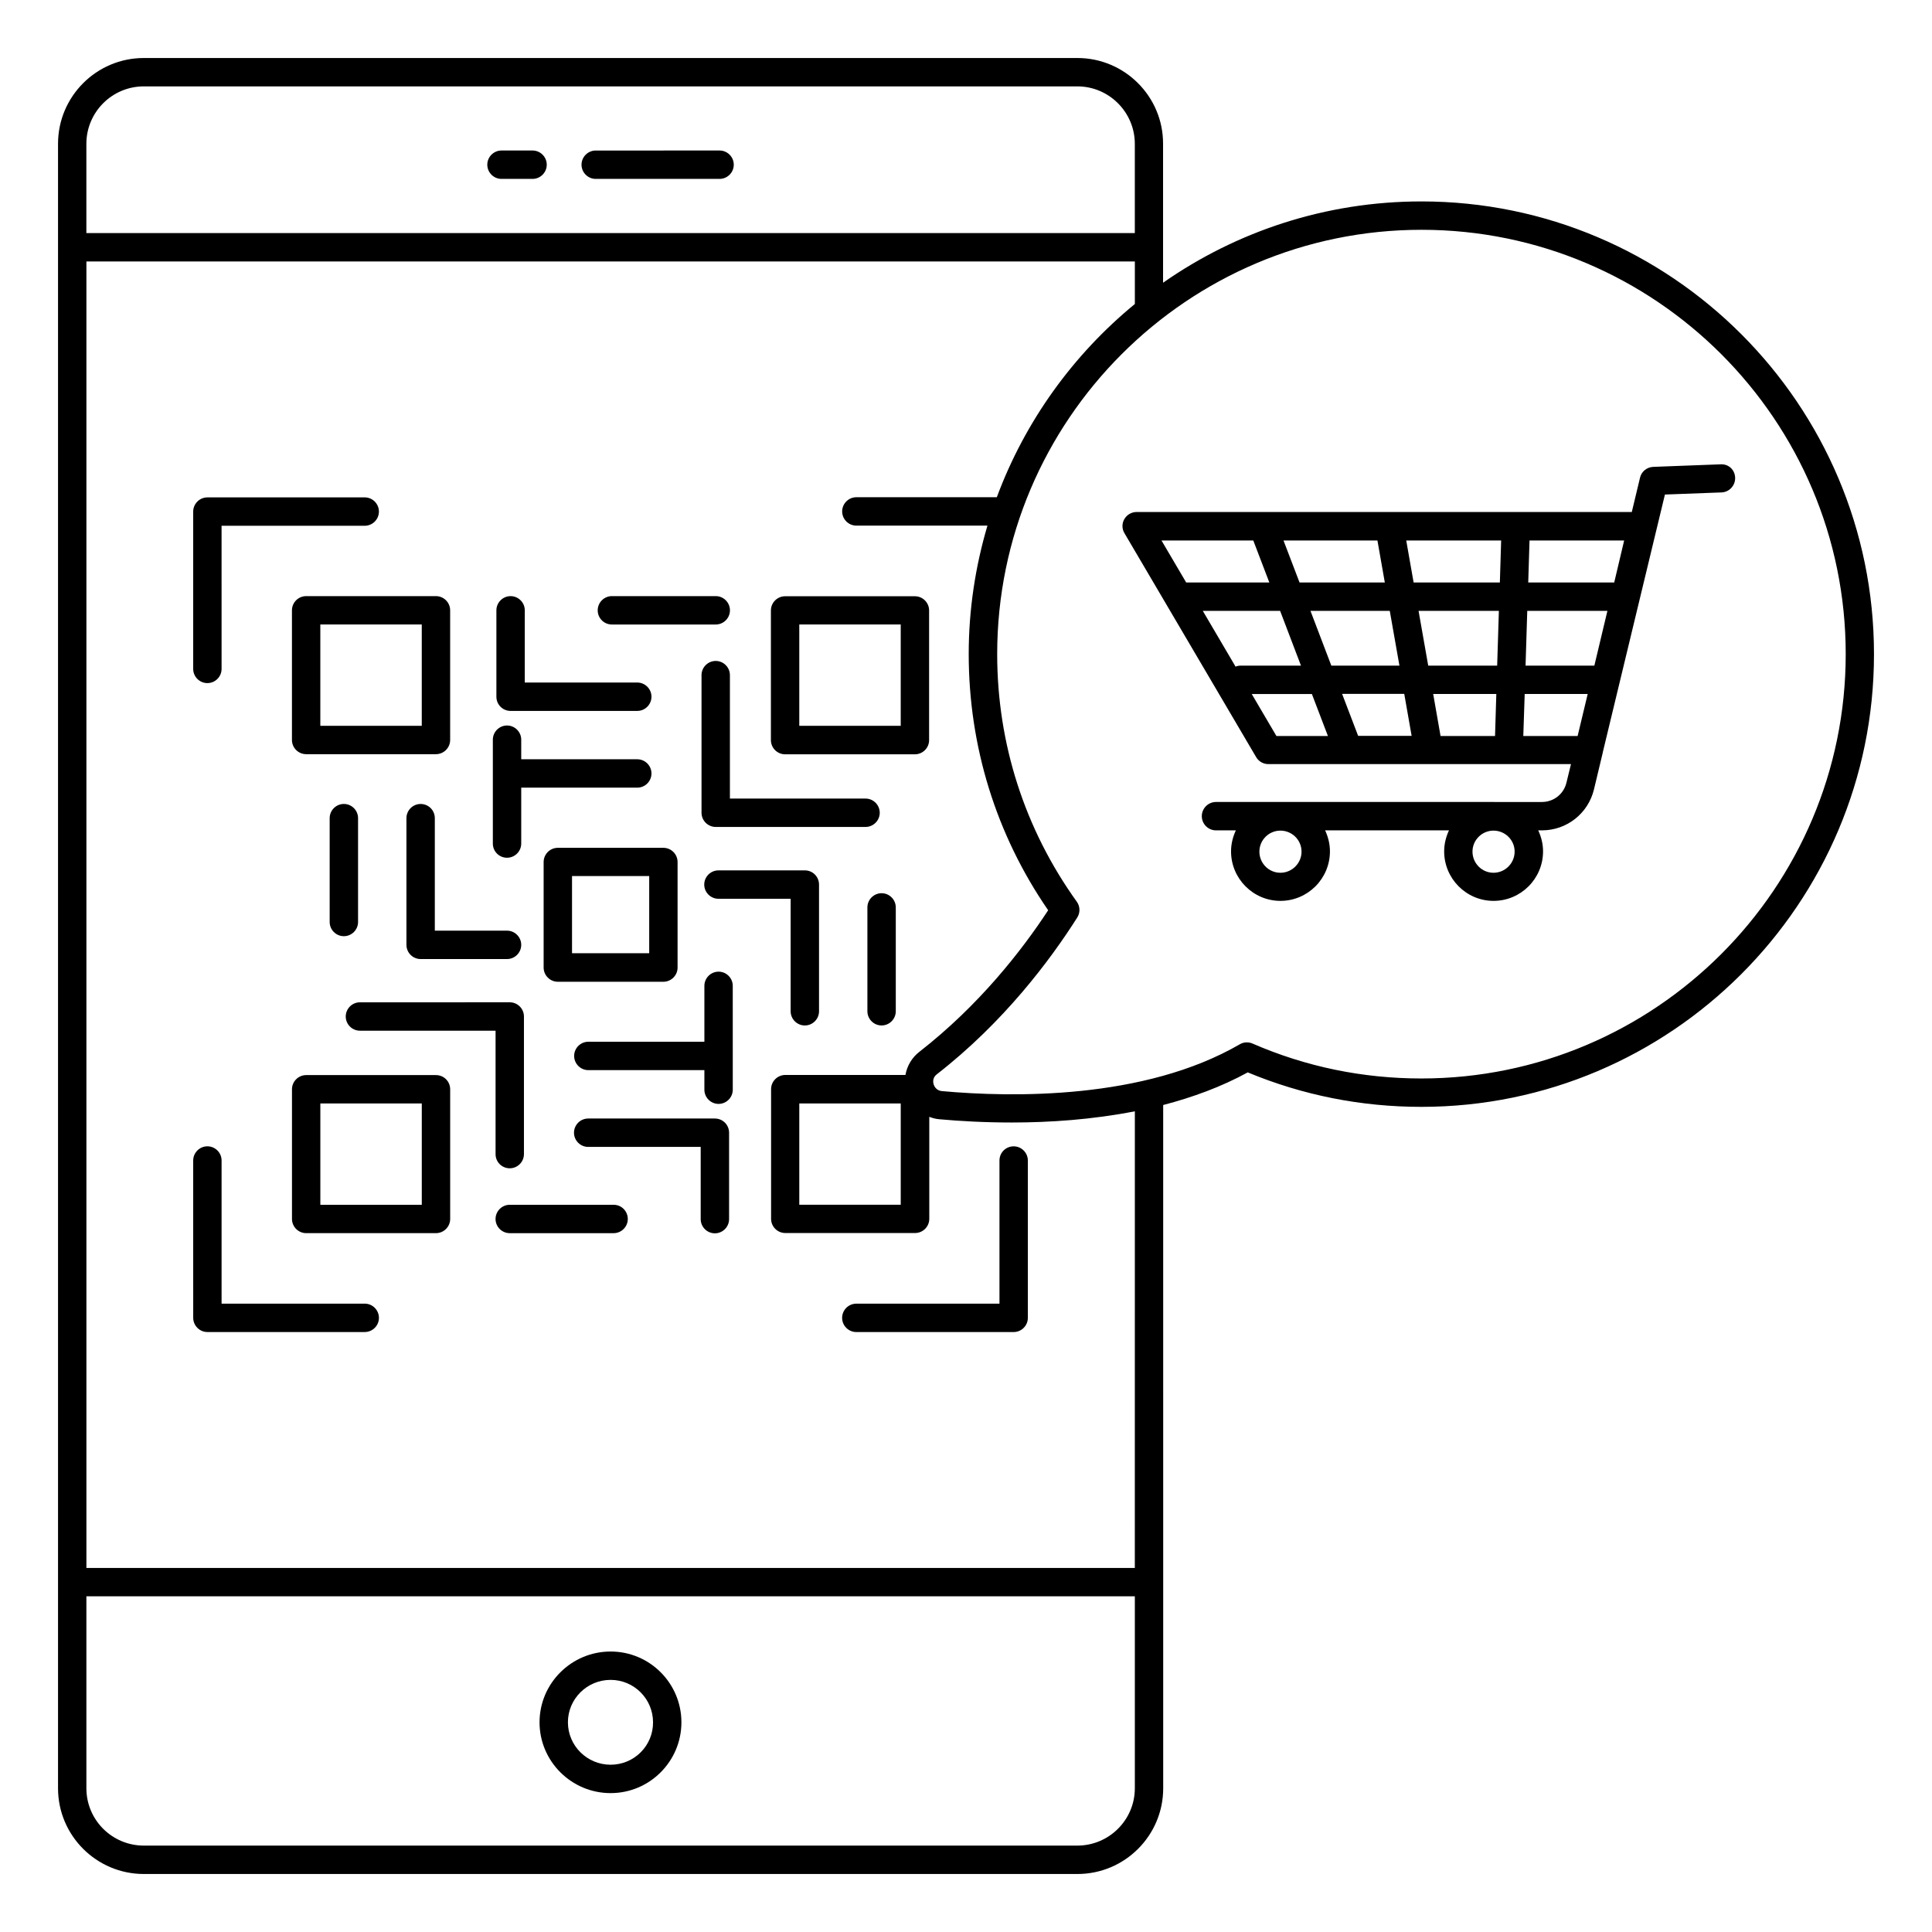 <?xml version="1.0" encoding="UTF-8"?>
<!-- Uploaded to: SVG Find, www.svgfind.com, Generator: SVG Find Mixer Tools -->
<svg fill="#000000" width="800px" height="800px" version="1.1" viewBox="144 144 512 512" xmlns="http://www.w3.org/2000/svg">
 <g>
  <path d="m305.82 581.67c-10.379 0-18.836 8.422-18.836 18.762s8.461 18.762 18.836 18.762c10.34 0 18.762-8.422 18.762-18.762s-8.387-18.762-18.762-18.762zm0 30c-6.242 0-11.316-5.039-11.316-11.242 0-6.203 5.074-11.242 11.316-11.242 6.203 0 11.242 5.039 11.242 11.242 0.035 6.207-5 11.242-11.242 11.242z"/>
  <path d="m301.87 191.41h32.824c2.066 0 3.762-1.691 3.762-3.762 0-2.066-1.691-3.762-3.762-3.762l-32.824 0.004c-2.066 0-3.762 1.691-3.762 3.762 0.004 2.066 1.695 3.758 3.762 3.758z"/>
  <path d="m276.9 191.41h8.234c2.066 0 3.762-1.691 3.762-3.762 0-2.066-1.691-3.762-3.762-3.762h-8.234c-2.066 0-3.762 1.691-3.762 3.762 0.004 2.07 1.695 3.762 3.762 3.762z"/>
  <path d="m221.37 305.74v34.363c0 2.066 1.691 3.762 3.762 3.762h34.402c2.066 0 3.762-1.691 3.762-3.762v-34.363c0-2.066-1.691-3.762-3.762-3.762h-34.402c-2.07 0-3.762 1.691-3.762 3.762zm7.519 3.758h26.883v26.844h-26.883z"/>
  <path d="m352.06 343.9h34.402c2.066 0 3.762-1.691 3.762-3.762v-34.363c0-2.066-1.691-3.762-3.762-3.762h-34.402c-2.066 0-3.762 1.691-3.762 3.762v34.363c0 2.07 1.691 3.762 3.762 3.762zm3.758-34.402h26.883v26.844h-26.883z"/>
  <path d="m259.54 428.91h-34.402c-2.066 0-3.762 1.691-3.762 3.762v34.363c0 2.066 1.691 3.762 3.762 3.762h34.402c2.066 0 3.762-1.691 3.762-3.762v-34.363c-0.004-2.07-1.656-3.762-3.762-3.762zm-3.762 34.367h-26.883v-26.844h26.883z"/>
  <path d="m291.83 368.68c-2.066 0-3.762 1.691-3.762 3.762v27.973c0 2.066 1.691 3.762 3.762 3.762h27.973c2.066 0 3.762-1.691 3.762-3.762v-27.973c0-2.066-1.691-3.762-3.762-3.762zm24.215 27.934h-20.453v-20.453h20.453z"/>
  <path d="m306.61 463.28h-27.523c-2.066 0-3.762 1.691-3.762 3.762 0 2.066 1.691 3.762 3.762 3.762h27.523c2.066 0 3.762-1.691 3.762-3.762 0-2.07-1.656-3.762-3.762-3.762z"/>
  <path d="m333.45 440.42h-33.574c-2.066 0-3.762 1.691-3.762 3.762 0 2.066 1.691 3.762 3.762 3.762h29.816v19.137c0 2.066 1.691 3.762 3.762 3.762 2.066 0 3.762-1.691 3.762-3.762v-22.898c-0.004-2.109-1.695-3.762-3.766-3.762z"/>
  <path d="m278.37 371.31c2.066 0 3.762-1.691 3.762-3.762v-14.812h30.754c2.066 0 3.762-1.691 3.762-3.762 0-2.066-1.691-3.762-3.762-3.762h-30.754v-5.188c0-2.066-1.691-3.762-3.762-3.762-2.066 0-3.762 1.691-3.762 3.762v27.523c0 2.07 1.656 3.762 3.762 3.762z"/>
  <path d="m238.89 388.34v-27.523c0-2.066-1.691-3.762-3.762-3.762-2.066 0-3.762 1.691-3.762 3.762v27.523c0 2.066 1.691 3.762 3.762 3.762 2.07-0.004 3.762-1.695 3.762-3.762z"/>
  <path d="m255.47 357.06c-2.066 0-3.762 1.691-3.762 3.762v33.574c0 2.066 1.691 3.762 3.762 3.762h22.898c2.066 0 3.762-1.691 3.762-3.762 0-2.066-1.691-3.762-3.762-3.762h-19.137v-29.816c0-2.106-1.695-3.758-3.762-3.758z"/>
  <path d="m279.09 453.61c2.066 0 3.762-1.691 3.762-3.762v-36.469c0-2.066-1.691-3.762-3.762-3.762l-39.703 0.004c-2.066 0-3.762 1.691-3.762 3.762 0 2.066 1.691 3.762 3.762 3.762h35.945v32.711c-0.004 2.098 1.688 3.754 3.758 3.754z"/>
  <path d="m306.16 309.5h27.523c2.066 0 3.762-1.691 3.762-3.762 0-2.066-1.691-3.762-3.762-3.762h-27.523c-2.066 0-3.762 1.691-3.762 3.762 0 2.07 1.656 3.762 3.762 3.762z"/>
  <path d="m279.31 332.4h33.574c2.066 0 3.762-1.691 3.762-3.762 0-2.066-1.691-3.762-3.762-3.762l-29.812 0.004v-19.137c0-2.066-1.691-3.762-3.762-3.762-2.066 0-3.762 1.691-3.762 3.762v22.898c0.004 2.102 1.695 3.758 3.762 3.758z"/>
  <path d="m334.43 401.5c-2.066 0-3.762 1.691-3.762 3.762v14.812h-30.754c-2.066 0-3.762 1.691-3.762 3.762 0 2.066 1.691 3.762 3.762 3.762h30.754v5.188c0 2.066 1.691 3.762 3.762 3.762 2.066 0 3.762-1.691 3.762-3.762l-0.004-27.527c0-2.066-1.691-3.758-3.758-3.758z"/>
  <path d="m377.63 380.71c-2.066 0-3.762 1.691-3.762 3.762v27.523c0 2.066 1.691 3.762 3.762 3.762 2.066 0 3.762-1.691 3.762-3.762v-27.523c-0.004-2.07-1.695-3.762-3.762-3.762z"/>
  <path d="m357.29 374.66h-22.898c-2.066 0-3.762 1.691-3.762 3.762 0 2.066 1.691 3.762 3.762 3.762h19.137v29.816c0 2.066 1.691 3.762 3.762 3.762 2.066 0 3.762-1.691 3.762-3.762v-33.574c-0.004-2.074-1.656-3.766-3.762-3.766z"/>
  <path d="m377.14 359.39c0-2.066-1.691-3.762-3.762-3.762h-35.945v-32.711c0-2.066-1.691-3.762-3.762-3.762-2.066 0-3.762 1.691-3.762 3.762v36.469c0 2.066 1.691 3.762 3.762 3.762h39.703c2.07 0 3.766-1.691 3.766-3.758z"/>
  <path d="m198.96 325.03c2.066 0 3.762-1.691 3.762-3.762l-0.004-37.934h37.938c2.066 0 3.762-1.691 3.762-3.762 0-2.066-1.691-3.762-3.762-3.762l-41.695 0.004c-2.066 0-3.762 1.691-3.762 3.762v41.695c0 2.066 1.691 3.758 3.762 3.758z"/>
  <path d="m240.66 489.48h-37.938v-37.934c0-2.066-1.691-3.762-3.762-3.762-2.066 0-3.762 1.691-3.762 3.762l0.004 41.695c0 2.066 1.691 3.762 3.762 3.762h41.695c2.066 0 3.762-1.691 3.762-3.762-0.004-2.07-1.695-3.762-3.762-3.762z"/>
  <path d="m408.87 451.55v37.934h-37.938c-2.066 0-3.762 1.691-3.762 3.762 0 2.066 1.691 3.762 3.762 3.762h41.695c2.066 0 3.762-1.691 3.762-3.762v-41.695c0-2.066-1.691-3.762-3.762-3.762-2.066 0-3.758 1.656-3.758 3.762z"/>
  <path d="m520.69 197.38c-25.418 0-49.027 7.973-68.465 21.543v-36.805c0.035-12.559-10.191-22.746-22.711-22.746h-247.39c-12.559 0-22.746 10.188-22.746 22.746v435.8c0 12.52 10.188 22.711 22.746 22.711h247.39c12.559 0 22.746-10.188 22.746-22.711v-54.629l-0.004-126.45c7.781-2.031 15.414-4.812 22.41-8.648 14.551 6.055 30.039 9.137 46.02 9.137 66.133 0 119.94-53.801 119.94-119.97s-53.805-119.98-119.94-119.98zm-338.57-30.488h247.39c8.383 0 15.227 6.844 15.227 15.227v23.648h-277.85v-23.648c0-8.387 6.805-15.227 15.227-15.227zm247.39 466.21h-247.39c-8.422 0-15.227-6.805-15.227-15.191v-50.871h277.85v50.871c-0.004 8.387-6.844 15.191-15.23 15.191zm15.227-73.578h-277.84v-346.24h277.85v11.281c-16.355 13.422-29.102 31.055-36.582 51.207h-37.223c-2.066 0-3.762 1.691-3.762 3.762 0 2.066 1.691 3.762 3.762 3.762h34.742c-3.195 10.789-4.965 22.219-4.965 34.027 0 24.438 7.258 47.898 21.055 67.902-6.992 10.68-18.309 25.191-34.141 37.523-1.992 1.543-3.269 3.762-3.684 6.129h-31.844c-2.066 0-3.762 1.691-3.762 3.762v34.363c0 2.066 1.691 3.762 3.762 3.762h34.402c2.066 0 3.762-1.691 3.762-3.762v-27.031c0.863 0.34 1.73 0.562 2.668 0.641 5.301 0.488 11.883 0.863 19.211 0.863 9.965 0 21.281-0.754 32.598-2.969zm-62.035-123.1v26.844h-26.883v-26.844zm137.98-6.617c-15.602 0-30.641-3.121-44.742-9.25-1.09-0.488-2.367-0.414-3.383 0.188-25.34 14.699-60.383 14.098-78.957 12.406-1.578-0.152-2.066-1.43-2.18-1.805-0.152-0.488-0.34-1.73 0.828-2.633 17.746-13.797 30.039-30.23 37.223-41.547 0.828-1.277 0.789-2.969-0.113-4.211-13.797-19.211-21.094-41.883-21.094-65.609 0-62 50.457-112.45 112.45-112.45 62 0 112.42 50.457 112.42 112.45 0 62.004-50.453 112.46-112.45 112.46z"/>
  <path d="m599.98 267.05-17.859 0.676c-1.691 0.074-3.121 1.242-3.496 2.859l-2.18 9.098h-131.21c-1.355 0-2.594 0.715-3.269 1.879-0.676 1.164-0.676 2.594 0.039 3.762l34.891 59.328c0.676 1.164 1.918 1.844 3.234 1.844h80.195l-1.203 4.926c-0.715 3.008-3.383 5.113-6.504 5.113l-86.367-0.004c-2.066 0-3.762 1.691-3.762 3.762 0 2.066 1.691 3.762 3.762 3.762h5.266c-0.789 1.691-1.277 3.57-1.277 5.566 0 7.219 5.867 13.121 13.086 13.121s13.121-5.867 13.121-13.121c0-1.992-0.488-3.871-1.277-5.566h32.824c-0.789 1.691-1.277 3.57-1.277 5.566 0 7.219 5.867 13.121 13.086 13.121s13.121-5.867 13.121-13.121c0-1.992-0.488-3.871-1.277-5.566h0.977c6.578 0 12.258-4.473 13.797-10.867l2.293-9.586 0.039-0.227 16.469-68.316 15-0.562c2.066-0.074 3.684-1.844 3.609-3.91-0.082-2.07-1.699-3.648-3.844-3.535zm-111.06 102.64c0 3.082-2.519 5.602-5.602 5.602-3.082 0-5.566-2.519-5.566-5.602 0-3.082 2.519-5.566 5.566-5.566 3.082 0 5.602 2.484 5.602 5.566zm56.473 0c0 3.082-2.519 5.602-5.602 5.602-3.082 0-5.566-2.519-5.566-5.602 0-3.082 2.519-5.566 5.566-5.566 3.082 0 5.602 2.484 5.602 5.566zm-41.473-30.68-4.25-11.129h16.469l1.957 11.129zm-32.484-18.348-8.684-14.777h20.492l5.527 14.512h-15.941c-0.492 0-0.941 0.078-1.395 0.266zm19.852-14.777h21.016l2.559 14.512h-18.047zm27.336-7.519-1.957-11.129h25.152l-0.34 11.129zm22.594 7.519-0.453 14.512h-18.273l-2.559-14.512zm-30.227-7.519h-22.598l-4.25-11.129h24.891zm12.82 29.551h16.73l-0.34 11.129h-14.438zm24.25 0h16.695l-2.668 11.129h-14.398zm0.227-7.519 0.453-14.512h21.242l-3.461 14.512zm23.496-22.031h-22.785l0.34-11.129h25.078zm-95.648-11.129 4.25 11.129h-22.031l-6.543-11.129zm-0.414 40.68h15.941l4.25 11.129h-13.648z"/>
 </g>
</svg>